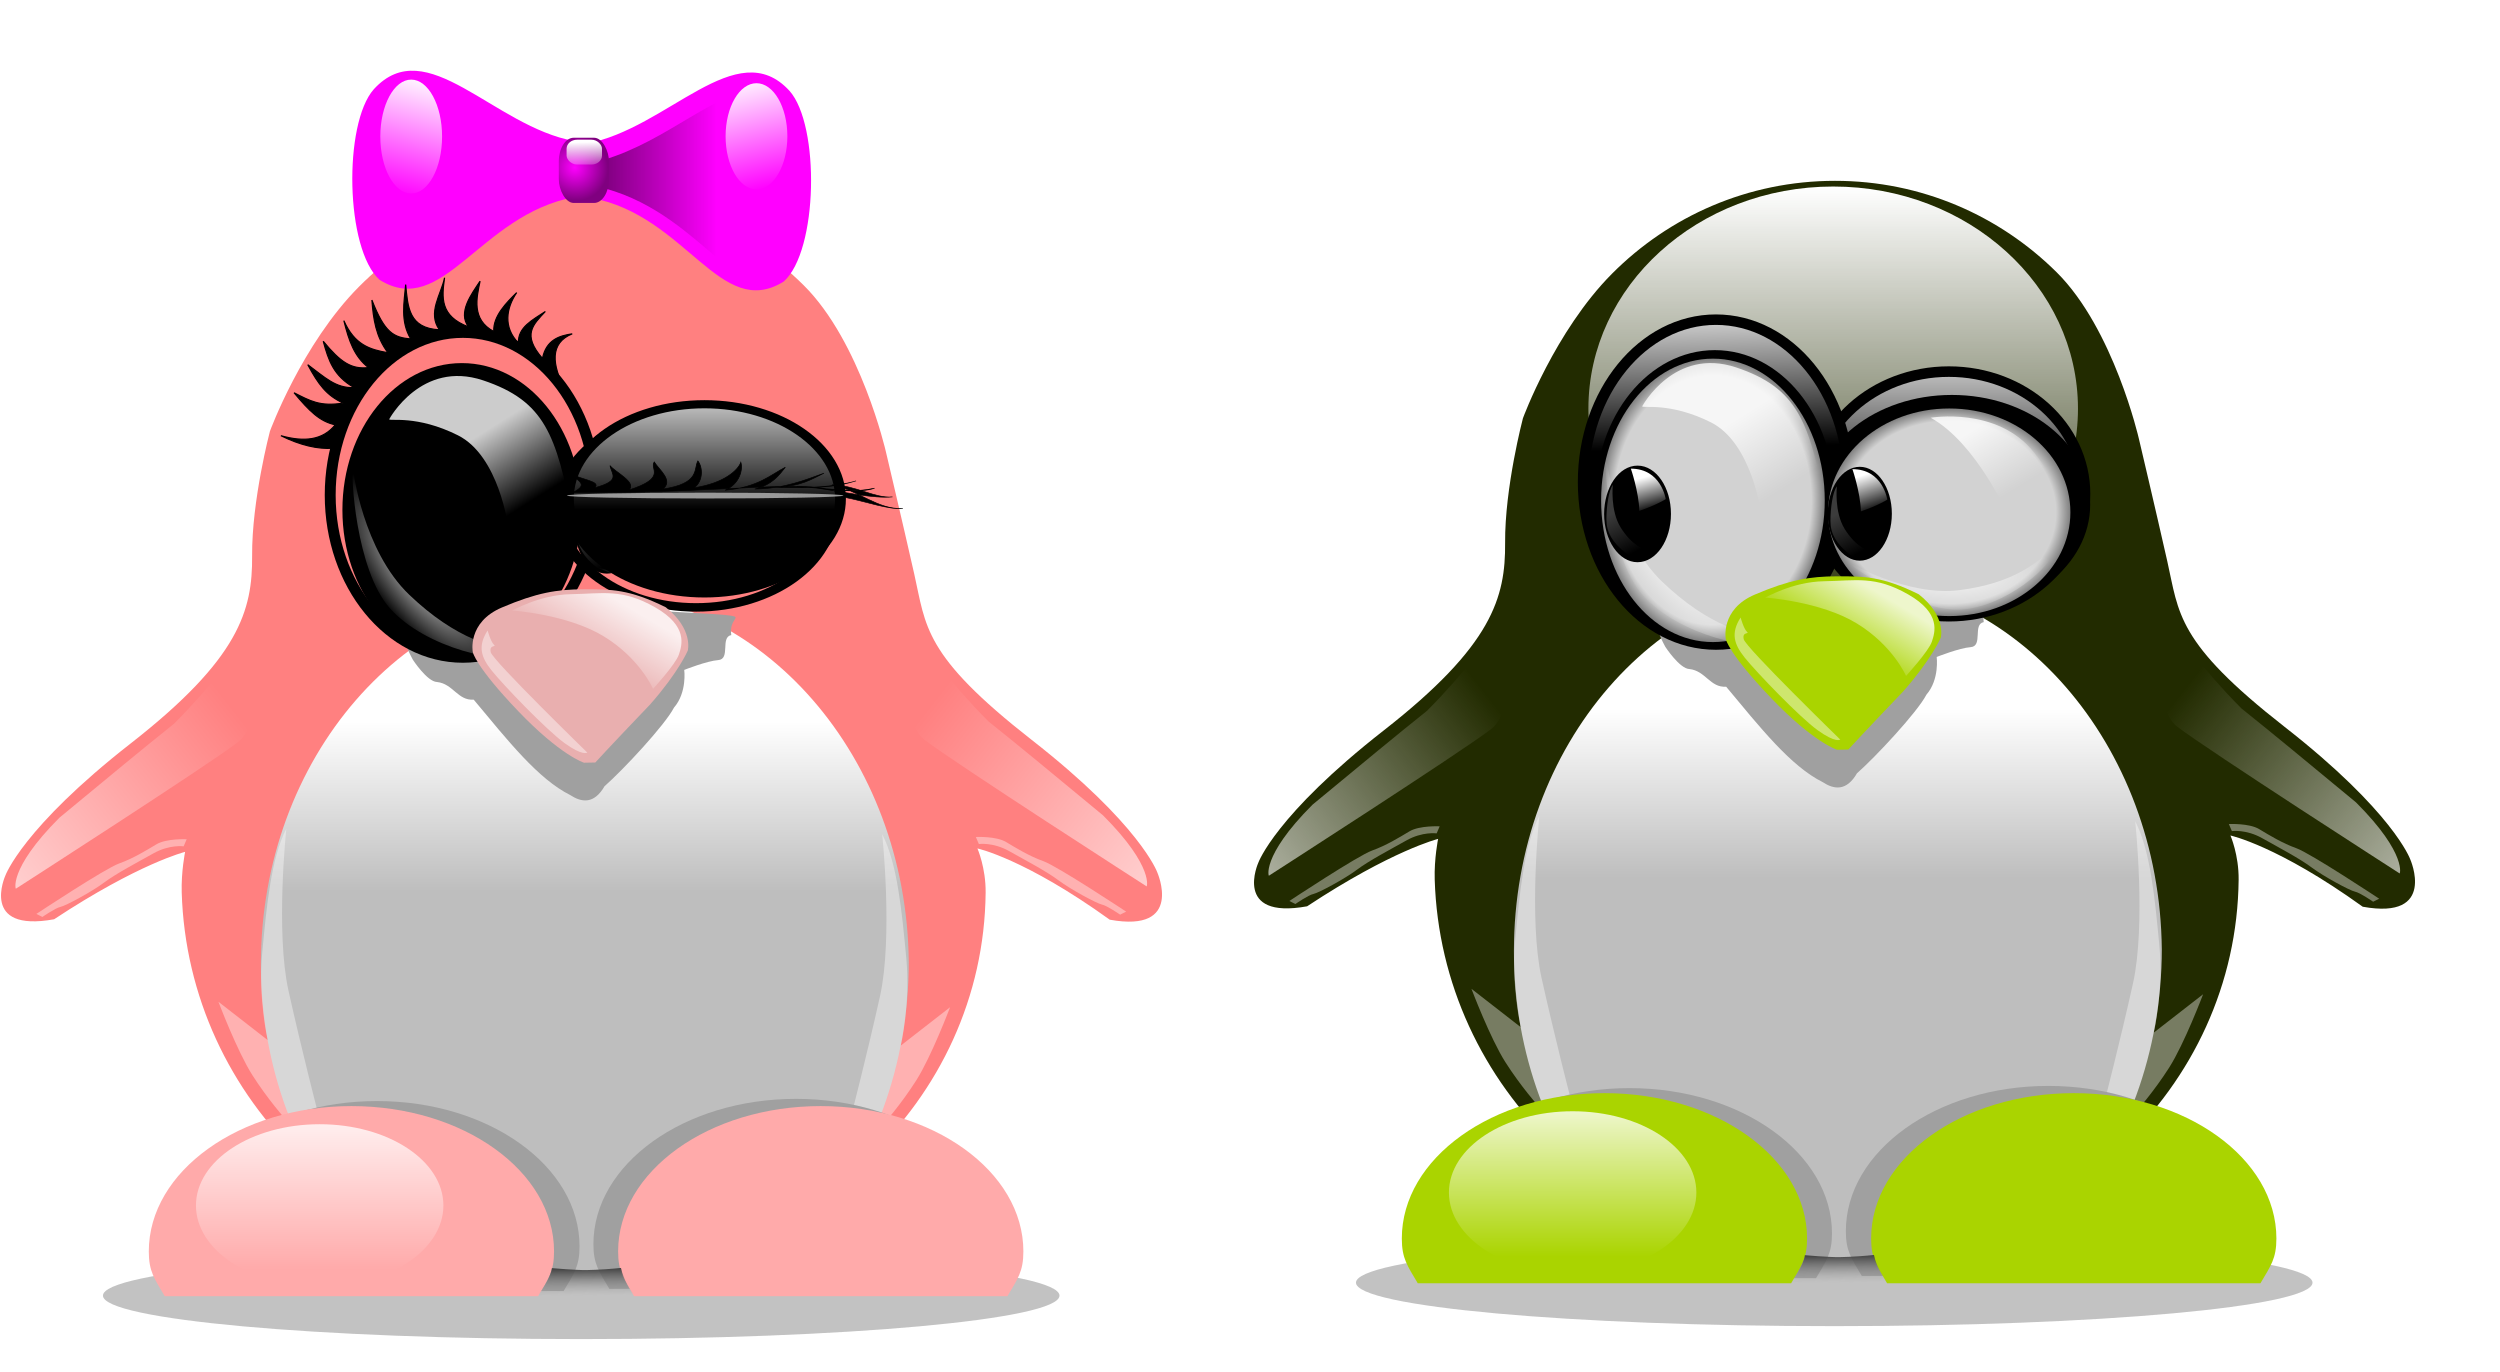 <svg xmlns="http://www.w3.org/2000/svg" xmlns:xlink="http://www.w3.org/1999/xlink" viewBox="0 0 1056.9 579.87" version="1.0"><defs><linearGradient id="y" y2="401.18" xlink:href="#a" gradientUnits="userSpaceOnUse" x2="1242.6" gradientTransform="matrix(-.442 0 0 .442 378.47 329.62)" y1="638.37" x1="938.65"/><linearGradient id="h"><stop offset="0" stop-color="#f0f"/><stop offset="1" stop-color="#fff"/></linearGradient><linearGradient id="f"><stop offset="0" stop-color="#3c3c3c"/><stop offset="1" stop-color="#3c3c3c" stop-opacity="0"/></linearGradient><linearGradient id="e"><stop offset="0" stop-color="#3c3c3c"/><stop offset="1" stop-color="#a0a0a0" stop-opacity="0"/></linearGradient><linearGradient id="b"><stop offset="0" stop-color="#fff"/><stop offset="1" stop-color="#bebebe"/></linearGradient><linearGradient id="a"><stop offset="0" stop-color="#fff"/><stop offset="1" stop-color="#fff" stop-opacity="0"/></linearGradient><linearGradient id="c"><stop offset="0"/><stop offset="1" stop-color="#fff"/></linearGradient><linearGradient id="d"><stop offset="0" stop-color="#d2d2d2"/><stop offset=".88" stop-color="#d2d2d2"/><stop offset="1" stop-color="gray"/></linearGradient><linearGradient id="P" y2="-157.86" xlink:href="#h" gradientUnits="userSpaceOnUse" x2="748.48" y1="95.61" x1="844.85"/><linearGradient id="U" y2="7.182" gradientUnits="userSpaceOnUse" x2="-552.11" gradientTransform="translate(-521.86 310) scale(.442)" y1="-18.045" x1="-552.8"><stop offset="0" stop-color="#fff"/><stop offset="1" stop-color="#fff" stop-opacity="0"/></linearGradient><linearGradient id="N" y2="-26.226" xlink:href="#g" gradientUnits="userSpaceOnUse" x2="-336.66" y1="-26.226" x1="-503.02"/><linearGradient id="j" y2="360.62" xlink:href="#a" gradientUnits="userSpaceOnUse" x2="1510.9" y1="-9.642" x1="1510.9"/><linearGradient id="k" y2="600.03" xlink:href="#b" gradientUnits="userSpaceOnUse" x2="513.85" gradientTransform="translate(-526.13 310.86) scale(.442)" y1="457.32" x1="513.85"/><linearGradient id="m" y2="146.25" xlink:href="#c" gradientUnits="userSpaceOnUse" x2="615.17" y1="295.8" x1="615.17"/><linearGradient id="L" y2="303.34" xlink:href="#f" gradientUnits="userSpaceOnUse" x2="1484.5" gradientTransform="translate(-1415.3 326.55) scale(.442)" y1="270" x1="1466.7"/><linearGradient id="K" y2="262.63" xlink:href="#a" gradientUnits="userSpaceOnUse" x2="1508.4" gradientTransform="translate(-1418.2 328.21) scale(.442)" y1="231.99" x1="1498.2"/><linearGradient id="r" y2="237.22" xlink:href="#a" gradientUnits="userSpaceOnUse" x2="1487.2" gradientTransform="translate(-973.83 324.5) scale(.442)" y1="177.43" x1="1449.7"/><linearGradient id="s" y2="249.2" xlink:href="#a" gradientUnits="userSpaceOnUse" x2="1664.2" gradientTransform="translate(-971.27 322.8) scale(.442)" y1="197.06" x1="1632.9"/><linearGradient id="J" y2="916.28" xlink:href="#e" gradientUnits="userSpaceOnUse" x2="1523" gradientTransform="translate(-1437.7 326.65) scale(.442)" y1="892.53" x1="1522.8"/><linearGradient id="I" y2="401.18" xlink:href="#a" gradientUnits="userSpaceOnUse" x2="1242.6" gradientTransform="matrix(-.442 0 0 .442 -88.25 334.44)" y1="638.37" x1="938.65"/><linearGradient id="v" y2="393.51" xlink:href="#a" gradientUnits="userSpaceOnUse" x2="1532.6" gradientTransform="translate(-969.82 321.91) scale(.442)" y1="341.23" x1="1563.5"/><linearGradient id="w" y2="888.87" xlink:href="#a" gradientUnits="userSpaceOnUse" x2="1304.6" y1="806.09" x1="1304.6"/><linearGradient id="x" y2="401.18" xlink:href="#a" gradientUnits="userSpaceOnUse" x2="1242.6" gradientTransform="translate(-978.95 330.47) scale(.442)" y1="638.37" x1="938.65"/><linearGradient id="g"><stop offset="0" stop-color="purple"/><stop offset="1" stop-color="purple" stop-opacity="0"/></linearGradient><linearGradient id="z" y2="916.28" xlink:href="#e" gradientUnits="userSpaceOnUse" x2="1523" gradientTransform="translate(-971.03 321.82) scale(.442)" y1="892.53" x1="1522.8"/><linearGradient id="C" y2="262.63" xlink:href="#a" gradientUnits="userSpaceOnUse" x2="1508.4" gradientTransform="translate(-951.44 323.39) scale(.442)" y1="231.99" x1="1498.2"/><linearGradient id="D" y2="303.34" xlink:href="#f" gradientUnits="userSpaceOnUse" x2="1484.5" gradientTransform="translate(-948.59 321.72) scale(.442)" y1="270" x1="1466.7"/><linearGradient id="o" y2="143.59" xlink:href="#c" gradientUnits="userSpaceOnUse" x2="419.81" y1="260.88" x1="423.07"/><linearGradient id="A" y2="262.63" xlink:href="#a" gradientUnits="userSpaceOnUse" x2="1506.4" gradientTransform="translate(-1028.7 29.01)" y1="234.5" x1="1498.6"/><linearGradient id="B" y2="303.34" xlink:href="#f" gradientUnits="userSpaceOnUse" x2="1484.5" gradientTransform="translate(-1024.3 24.416)" y1="270" x1="1466.7"/><linearGradient id="E" y2="600.03" xlink:href="#b" gradientUnits="userSpaceOnUse" x2="513.85" gradientTransform="translate(-992.85 315.68) scale(.442)" y1="457.32" x1="513.85"/><linearGradient id="R" y2="237.22" xlink:href="#a" gradientUnits="userSpaceOnUse" x2="1487.2" gradientTransform="translate(-1440.5 329.33) scale(.442)" y1="177.43" x1="1449.7"/><linearGradient id="F" y2="249.2" xlink:href="#a" gradientUnits="userSpaceOnUse" x2="1664.2" gradientTransform="translate(-1438 327.62) scale(.442)" y1="197.06" x1="1632.9"/><linearGradient id="H" y2="401.18" xlink:href="#a" gradientUnits="userSpaceOnUse" x2="1242.6" gradientTransform="translate(-1445.7 335.29) scale(.442)" y1="638.37" x1="938.65"/><linearGradient id="T" y2="393.51" xlink:href="#a" gradientUnits="userSpaceOnUse" x2="1532.6" gradientTransform="translate(-1436.5 326.73) scale(.442)" y1="341.23" x1="1563.5"/><linearGradient id="Q" y2="-153.35" xlink:href="#h" gradientUnits="userSpaceOnUse" x2="847.55" y1="105.36" x1="755.3"/><radialGradient id="S" xlink:href="#a" gradientUnits="userSpaceOnUse" cy="319.54" cx="1619.9" gradientTransform="matrix(-.332 -.412 .159 -.11 -340.13 1166.4)" r="89.638"/><radialGradient id="u" xlink:href="#a" gradientUnits="userSpaceOnUse" cy="319.54" cx="1619.9" gradientTransform="matrix(-.332 -.412 .159 -.11 126.59 1161.6)" r="89.638"/><radialGradient id="t" xlink:href="#a" gradientUnits="userSpaceOnUse" cy="319.54" cx="1619.9" gradientTransform="matrix(-.442 0 0 -.16 460.18 514.72)" r="89.638"/><radialGradient id="q" xlink:href="#d" gradientUnits="userSpaceOnUse" cy="306.62" cx="615.17" gradientTransform="matrix(1 0 0 1.025 0 -7.665)" r="77.137"/><radialGradient id="p" xlink:href="#d" gradientUnits="userSpaceOnUse" cy="269.02" cx="430.04" gradientTransform="matrix(1 0 0 1.262 0 -70.617)" r="77.137"/><radialGradient id="G" xlink:href="#a" gradientUnits="userSpaceOnUse" cy="319.54" cx="1619.9" gradientTransform="matrix(-.442 0 0 -.089 -6.535 491.29)" r="89.638"/><radialGradient id="O" gradientUnits="userSpaceOnUse" cy="4.207" cx="-560.3" gradientTransform="matrix(.442 .4 -.385 .427 -520.14 533.76)" r="21.127"><stop offset="0" stop-color="#f0f"/><stop offset="1" stop-color="purple"/></radialGradient><filter id="i" height="1.72" width="1.065" color-interpolation-filters="sRGB" y="-.36" x="-.033"><feGaussianBlur stdDeviation="10.992"/></filter><filter id="n" height="1.376" width="1.176" color-interpolation-filters="sRGB" y="-.188" x="-.088"><feGaussianBlur stdDeviation="12.537"/></filter><filter id="l" height="1.325" width="1.19" color-interpolation-filters="sRGB" y="-.162" x="-.095"><feGaussianBlur stdDeviation="11.053"/></filter><filter id="M" color-interpolation-filters="sRGB"><feGaussianBlur stdDeviation="6.023"/></filter></defs><g transform="translate(1116.228 -282.678) scale(1.135)"><path d="M-795.79 395.87c5.58-9.849 1.966-13.573-.993-23.422 4.081 8.04 10.581 9.529 8.515 17.569 8.915-8.776 5.736-15.851 5.12-27.01 1.695 7.858 9.23 11.989 6.374 21.245 13.099-15.039 6.97-17.077 8.612-25.679 1.619 9.399 5.11 13.246 1.316 23.428 12.815-6.944 11.973-14.582 13.479-24.686 1.662 7.763 1.473 14.466-1.596 23.017 10.371-5.655 15.303-12.417 16.156-21.245.751 9.23-.852 15.592-5.728 23.215 11.128-3.454 15.985-8.314 20.803-17.289-2.07 9.387-5.072 14.77-11.12 20.179 9.968-.414 18.225-5.1 24.215-12.9-4.177 6.994-7.552 16.312-16.73 17.194 10.315 1.558 20.694-.302 27.605-7.817-5.609 6.19-11.227 14.263-20.861 12.465 16.454 3.84 20.342 1.849 27.14-3.552-4.75 6.375-15.801 11.615-21.683 9.508 9.835 5.045 21.303 3.413 27.757 1.133-5.935 2.146-14.404 6.232-22.47 5.713 9.111 6.806 17.574 10.34 25.978 8.339-4.324 2.197-18.182 4.32-24.742-.286-10.495-16.11-32.196-49.232-87.148-19.12z" stroke="#000" stroke-width=".442"/><path d="M914.08 941.08c0 20.236-180.45 36.64-403.04 36.64S108 961.316 108 941.08s180.45-36.64 403.04-36.64 403.04 16.404 403.04 36.64" transform="translate(-526.13 310.86) scale(.442)" opacity=".8" filter="url(#i)" fill-rule="evenodd" fill="#a0a0a0"/><path d="M-447.8 561.52s-1.502 7.355-1.264 15.161c2.368 77.414 67.074 140.24 149.72 140.24 82.644 0 148.95-62.457 149.72-140.24.092-9.242-3.055-16.425-3.055-16.425s17.688 3.79 49.274 26.532c27.796 5.054 17.688-17.688 17.688-17.688s-6.317-17.688-46.747-49.274-39.342-42.251-43.747-61.759c-4.439-19.659-10.58-45.634-10.58-45.634s-9.343-40.815-30.575-61.914-50.417-34.108-82.607-34.108c-32.43 0-61.805 13.231-83.073 34.613s-33.164 53.828-33.164 53.828-6.79 25.74-6.634 46.428c.154 20.254-4.737 38.222-45.167 69.808s-46.746 49.274-46.746 49.274-9.634 21.321 18.162 16.268c31.586-20.848 48.8-25.112 48.8-25.112z" fill-rule="evenodd" fill="#222b00"/><path d="M1700.9 175.49c0 102.24-85.044 185.13-189.95 185.13S1321 277.734 1321 175.49 1406.044-9.64 1510.95-9.64s189.95 82.884 189.95 185.13" transform="matrix(.48 0 0 .447 -1025.9 322.84)" fill-rule="evenodd" fill="url(#j)"/><path fill="none" d="M-391.39 318.53h182.49v165.44h-182.49z"/><path d="M-178.24 602.51c0 38.363-13.51 73.922-35.35 99.081s-148.78 25.159-170.62 0-35.354-59.908-35.354-98.271c0-76.727 54.057-139 120.66-139 66.112 0 119.89 62.035 120.66 138.19z" fill-rule="evenodd" fill="url(#k)"/><path d="M-410.09 552.92s-4.08 38.344.816 60.371c4.895 22.027 10.606 44.055 10.606 44.055l-11.83 3.671s-6.526-7.342-12.236-16.317c-5.711-8.974-12.645-27.33-12.645-27.33l18.356 14.277s-3.671-15.5-2.04-32.633c1.632-17.132 3.264-35.08 8.974-46.094z" fill-rule="evenodd" fill="#fff" fill-opacity=".386"/><path transform="translate(-521.86 310) scale(.442)" d="M359.03 407.2s12.058 18.473 20.3 18.727c13.635 1.453 17.462 15.848 30.961 14.884 28.927 34.712 54.334 66.896 81.332 80.395 9.62 6.308 20.091 7.845 28.927-7.452 15.428-13.5 50.924-51.523 58.507-66.221 11.178-12.9 8.65-31.792 8.65-31.792s19.132-7.597 28.594-8.268c10.687-.759 1.57-19.335 11.044-21.094-2.384-15.241 12.43-14.992-4.925-16.92-17.356-1.929-237.2-13.5-254.55-1.929-17.356 11.571-20.407 18.456-8.836 39.67z" filter="url(#l)" fill-rule="evenodd" fill="#a0a0a0"/><path d="M725.09 284.44c0 55.915-49.213 101.24-109.92 101.24-60.708 0-109.92-45.328-109.92-101.24 0-55.915 49.213-101.24 109.92-101.24s109.92 45.327 109.92 101.24" transform="matrix(.461 0 0 .45 -541.15 305.03)" fill-rule="evenodd" stroke="#000" stroke-width="8.729" fill="url(#m)"/><path d="M-188.15 554.94s4.08 38.344-.816 60.371c-4.895 22.027-10.606 44.055-10.606 44.055l11.83 3.671s6.526-7.342 12.236-16.317c5.711-8.974 12.645-27.33 12.645-27.33l-18.356 14.277s3.671-15.5 2.04-32.633c-1.632-17.132-3.264-35.08-8.974-46.094z" fill-rule="evenodd" fill="#fff" fill-opacity=".386"/><path transform="translate(-521.86 310) scale(.442)" d="M852.52 899.69c0 16.9-4.779 23.005-13.42 37.655H524.58c-8.64-14.65-13.42-20.754-13.42-37.655 0-67.602 76.464-122.47 170.68-122.47 94.213 0 170.68 54.864 170.68 122.46" filter="url(#n)" fill-rule="evenodd" fill="#a0a0a0"/><path d="M-135.56 710.38c0 7.473-2.113 10.173-5.934 16.651h-139.08c-3.821-6.478-5.934-9.178-5.934-16.651 0-29.894 33.813-54.155 75.474-54.155s75.474 24.261 75.474 54.154" fill-rule="evenodd" fill="#aad400"/><path d="M499.48 901.54c0 16.9-4.779 23.005-13.42 37.655H171.54c-8.64-14.65-13.42-20.754-13.42-37.655 0-67.602 76.464-122.47 170.68-122.47 94.213 0 170.68 54.864 170.68 122.46" transform="translate(-521.86 310) scale(.442)" filter="url(#n)" fill-rule="evenodd" fill="#a0a0a0"/><path d="M-310.37 710.38c0 7.473-2.113 10.173-5.934 16.651h-139.08c-3.821-6.478-5.934-9.178-5.934-16.651 0-29.894 33.813-54.155 75.474-54.155s75.474 24.261 75.474 54.154" fill-rule="evenodd" fill="#aad400"/><path d="M-204.918 437.004c0 22.557-23.059 40.843-51.503 40.843s-51.504-18.286-51.504-40.843c0-22.558 23.06-40.844 51.504-40.844s51.503 18.286 51.503 40.843" fill-rule="evenodd"/><path d="M511.04 286.37c0 66.565-42.306 120.53-94.493 120.53s-94.493-53.962-94.493-120.53c0-66.565 42.306-120.53 94.493-120.53s94.492 53.961 94.493 120.53" transform="matrix(.523 0 0 .502 -562.16 284.87)" fill-rule="evenodd" stroke="#000" stroke-width="7.773" fill="url(#o)"/><path d="M507.18 269.02c0 53.785-34.536 97.386-77.137 97.386-42.602 0-77.137-43.601-77.137-97.386s34.536-97.386 77.137-97.386 77.137 43.6 77.137 97.384" transform="matrix(.568 0 0 .555 -588.99 284.87)" fill-rule="evenodd" stroke="#000" stroke-width="2.365"/><path d="M507.18 269.02c0 53.785-34.536 97.386-77.137 97.386-42.602 0-77.137-43.601-77.137-97.386s34.536-97.386 77.137-97.386 77.137 43.6 77.137 97.384" transform="matrix(.54 0 0 .542 -577.66 289.62)" fill-rule="evenodd" fill="url(#p)"/><path d="M692.31 306.62c0 43.667-34.536 79.066-77.137 79.066-42.602 0-77.137-35.399-77.137-79.066s34.536-79.066 77.137-79.066 77.137 35.398 77.137 79.065" transform="matrix(.585 0 0 .489 -617.29 289.93)" fill-rule="evenodd" fill="url(#q)"/><path d="M-278.792 440.41c0 9.655-5.344 17.482-11.938 17.482s-11.939-7.827-11.939-17.482 5.345-17.481 11.939-17.481c6.593 0 11.938 7.826 11.938 17.48" fill-rule="evenodd"/><path d="M-371.78 400.4s11.939-22.172 34.963-14.497c23.025 7.675 27.288 20.466 33.258 51.166 5.97 30.699-23.877 3.411-23.877 3.411s-3.411-26.436-18.761-34.111c-15.35-7.675-25.583-5.117-25.583-5.97z" opacity=".8" fill-rule="evenodd" fill="url(#r)"/><path d="M-264.33 404.66s24.73-4.264 38.374 12.791 9.38 23.025 9.38 23.025l-18.76.853s-11.94-27.288-28.995-36.67z" opacity=".8" fill-rule="evenodd" fill="url(#s)"/><path d="M-295.55 458.17s22.451 13.249 42.065 10.691c19.614-2.558 28.862-9.83 36.77-17.598-1.985 9.32-20.436 24.017-36.638 24.87-16.203.853-42.197-17.11-42.197-17.963z" opacity=".8" fill-rule="evenodd" fill="url(#t)"/><path d="M-385.23 419.33s3.686 29.995 20.978 46.494 31.485 20.113 45.164 22.139c-10.771 4.552-39.276-2.527-52.305-17.022s-14.686-51.024-13.837-51.61z" opacity=".8" fill-rule="evenodd" fill="url(#u)"/><path d="M-299.21 528.32l4.204-.08s4.574-5.058 20.473-21.68c10.599-12.044 13.972-19.993 13.972-19.993s2.168-7.95-8.19-16.14c-13.595-6.75-20.473-6.745-30.524-6.706s-17.516 1.244-30.524 6.785-10.84 16.622-10.84 16.622.963 5.3 16.863 21.921c15.899 16.622 24.568 19.271 24.568 19.271z" fill-rule="evenodd" fill="#aad400"/><path d="M-326.01 471.63s20.572 1.371 34.091 9.6 18.417 19.593 18.417 19.593 8.425-9.208 9.6-12.735c1.176-3.526 3.527-10.58-8.816-17.633-12.343-7.053-19.397-5.094-31.348-4.898-11.952.196-21.944 6.27-21.944 6.074z" opacity=".8" fill-rule="evenodd" fill="url(#v)"/><path d="M-335.13 479.07s1.175 4.23 2.35 5.287-1.88-.235-1.175 2.82c.705 3.054 35.949 37.358 35.949 37.358s-1.645 1.41-8.459-3.524-22.909-21.734-27.138-27.02c-3.952-4.94-5.286-9.046-1.527-14.92z" fill-rule="evenodd" fill="#fff" fill-opacity=".429"/><path d="M1382.7 852.37c0 25.561-34.967 46.282-78.102 46.282-43.134 0-78.102-20.721-78.102-46.282s34.967-46.282 78.102-46.282c43.134 0 78.101 20.721 78.102 46.282" transform="matrix(.59 0 0 .654 -1167.4 135.79)" opacity=".8" fill-rule="evenodd" fill="url(#w)"/><path d="M1382.7 852.37c0 25.561-34.967 46.282-78.102 46.282-43.134 0-78.102-20.721-78.102-46.282s34.967-46.282 78.102-46.282c43.134 0 78.101 20.721 78.102 46.282" transform="matrix(.59 0 0 .654 -968.71 135.79)" opacity=".8" fill="url(#w)" fill-rule="evenodd"/><path d="M-510.78 575.21s71.632-46.049 82.718-54.577c11.086-8.528.853-35.816.853-35.816s-10.233 14.497-24.73 28.994c-12.791 10.233-23.025 18.761-42.638 34.963-19.614 19.614-16.203 27.288-16.203 26.436z" fill-rule="evenodd" fill="url(#x)"/><path d="M-503.21 584.65s25.554-16.911 30.815-18.79c5.261-1.879 10.146-4.885 13.904-7.14 3.758-2.255 11.274-1.88 11.274-1.88l-1.127 2.632s-5.262-.752-11.274 2.63c-6.013 3.382-13.904 7.516-18.414 10.898-4.51 3.382-14.28 8.643-16.16 9.02s-6.764 3.757-6.764 3.757l-2.254-1.127z" fill-rule="evenodd" fill="#fff" fill-opacity=".386"/><path d="M-89.699 574.36s-71.632-46.049-82.718-54.577c-11.086-8.528-.853-35.816-.853-35.816s10.233 14.497 24.73 28.994c12.791 10.233 23.025 18.761 42.638 34.963 19.614 19.614 16.203 27.288 16.203 26.436z" fill-rule="evenodd" fill="url(#y)"/><path d="M-97.273 583.8s-25.554-16.911-30.815-18.79c-5.261-1.879-10.146-4.885-13.904-7.14-3.758-2.255-11.274-1.88-11.274-1.88l1.127 2.632s5.262-.752 11.274 2.63c6.013 3.382 13.904 7.516 18.414 10.898 4.51 3.382 14.28 8.643 16.16 9.02 1.878.375 6.764 3.757 6.764 3.757l2.255-1.127z" fill-rule="evenodd" fill="#fff" fill-opacity=".386"/><path d="M-311.19 716.59s9.196.79 12.97.72c4.253-.08 9.807-.46 12.767-.803.926 4.562 3.853 8.713 4.818 9.957 1.204 1.124-35.572.16-35.572.16s4.616-6.389 5.016-10.034z" fill-rule="evenodd" fill="url(#z)"/><g fill-rule="evenodd"><path d="M-361.578 440.477c0 9.655-5.345 17.482-11.938 17.482s-11.939-7.827-11.939-17.482 5.345-17.481 11.939-17.481c6.593 0 11.938 7.826 11.938 17.48" stroke="#000" stroke-width="1.017"/><path d="M459.26 256.08s6.668 19.263 7.162 35.562c14.57-4.94 22.226-9.878 22.226-9.878s-3.705-25.683-29.388-25.683z" fill="url(#A)" transform="translate(-579 310.43) scale(.442)"/><path d="M444.1 269.76s-2.47 21.485 6.668 36.056c9.137 14.57 19.51 19.263 27.412 20.991-2.47 2.223-13.583 8.15-23.955-.247-10.372-8.396-15.558-16.546-15.558-27.659s1.975-24.943 5.433-29.141z" fill="url(#B)" transform="translate(-579 310.43) scale(.442)"/></g><path d="M-293.48 423.8s2.949 8.518 3.167 15.726c6.443-2.184 9.828-4.368 9.828-4.368s-1.638-11.357-12.995-11.357z" fill-rule="evenodd" fill="url(#C)"/><path d="M-299.26 430.22s-1.092 9.5 2.949 15.944c4.04 6.443 8.627 8.518 12.122 9.282-1.093.983-6.007 3.604-10.593-.109-4.587-3.713-6.88-7.316-6.88-12.23 0-4.915.873-11.03 2.402-12.887z" fill-rule="evenodd" fill="url(#D)"/><path d="M914.08 941.08c0 20.236-180.45 36.64-403.04 36.64S108 961.316 108 941.08s180.45-36.64 403.04-36.64 403.04 16.404 403.04 36.64" transform="translate(-992.85 315.68) scale(.442)" opacity=".8" filter="url(#i)" fill-rule="evenodd" fill="#a0a0a0"/><path d="M-914.51 566.35s-1.502 7.355-1.264 15.161c2.368 77.414 67.074 140.24 149.72 140.24 82.644 0 148.95-62.457 149.72-140.24.092-9.242-3.055-16.425-3.055-16.425s17.688 3.79 49.274 26.532c27.796 5.054 17.688-17.688 17.688-17.688s-6.317-17.688-46.747-49.274-39.342-42.251-43.747-61.759c-4.439-19.659-10.58-45.634-10.58-45.634s-9.343-40.815-30.575-61.914-50.417-34.108-82.607-34.108c-32.43 0-61.805 13.231-83.073 34.613s-33.164 53.828-33.164 53.828-6.79 25.74-6.633 46.428c.153 20.254-4.738 38.222-45.167 69.808s-46.747 49.274-46.747 49.274-9.634 21.321 18.162 16.268c31.586-20.848 48.8-25.112 48.8-25.112z" fill-rule="evenodd" fill="#ff8080"/><path d="M1700.9 175.49c0 102.24-85.044 185.13-189.95 185.13S1321 277.734 1321 175.49 1406.044-9.64 1510.95-9.64s189.95 82.884 189.95 185.13" transform="matrix(.48 0 0 .447 -1492.7 328.52)" fill="url(#j)" fill-rule="evenodd"/><path fill="none" d="M-858.11 323.36h182.49V488.8h-182.49z"/><path d="M-644.96 607.34c0 38.363-13.51 73.922-35.35 99.081s-148.78 25.159-170.62 0-35.354-59.908-35.354-98.271c0-76.727 54.057-139 120.66-139 66.112 0 119.89 62.035 120.66 138.19z" fill-rule="evenodd" fill="url(#E)"/><path d="M-876.81 557.74s-4.08 38.344.816 60.371c4.895 22.027 10.606 44.055 10.606 44.055l-11.83 3.671s-6.526-7.342-12.236-16.317c-5.711-8.974-12.645-27.33-12.645-27.33l18.356 14.277s-3.671-15.5-2.04-32.633c1.632-17.132 3.264-35.08 8.974-46.094z" fill-rule="evenodd" fill="#fff" fill-opacity=".386"/><path d="M-696.41 418.11s12.058 18.473 20.3 18.727c13.635 1.453 17.462 15.848 30.961 14.884 28.927 34.712 54.334 66.896 81.332 80.395 9.62 6.308 20.091 7.845 28.927-7.452 15.428-13.5 50.924-51.523 58.507-66.221 11.178-12.9 8.65-31.792 8.65-31.792s19.132-7.597 28.594-8.268c10.687-.759 1.57-19.335 11.044-21.094-2.384-15.241 12.43-14.992-4.925-16.92-17.356-1.929-237.2-13.5-254.55-1.929-17.356 11.571-20.407 18.456-8.836 39.67z" transform="translate(-521.86 310) scale(.442)" filter="url(#l)" fill-rule="evenodd" fill="#a0a0a0"/><path d="M725.09 284.44c0 55.915-49.213 101.24-109.92 101.24-60.708 0-109.92-45.328-109.92-101.24 0-55.915 49.213-101.24 109.92-101.24s109.92 45.327 109.92 101.24" transform="matrix(.463 0 0 .362 -1009 335.68)" fill-rule="evenodd" stroke="#000" stroke-width="8.729" fill="url(#m)"/><path d="M-654.87 559.77s4.08 38.344-.816 60.371c-4.895 22.027-10.606 44.055-10.606 44.055l11.83 3.671s6.526-7.342 12.236-16.317c5.711-8.974 12.645-27.33 12.645-27.33l-18.356 14.277s3.671-15.5 2.04-32.633c-1.632-17.132-3.264-35.08-8.974-46.094z" fill-rule="evenodd" fill="#fff" fill-opacity=".386"/><path d="M-202.91 910.6c0 16.9-4.779 23.005-13.42 37.655h-314.52c-8.64-14.65-13.42-20.754-13.42-37.655 0-67.602 76.464-122.47 170.68-122.47 94.213 0 170.68 54.864 170.68 122.46" transform="translate(-521.86 310) scale(.442)" filter="url(#n)" fill-rule="evenodd" fill="#a0a0a0"/><path d="M-602.28 715.2c0 7.473-2.113 10.173-5.934 16.651h-139.08c-3.821-6.478-5.934-9.178-5.934-16.651 0-29.894 33.813-54.155 75.474-54.155s75.474 24.261 75.474 54.154" fill-rule="evenodd" fill="#faa"/><path transform="translate(-521.86 310) scale(.442)" d="M-555.96 912.45c0 16.9-4.779 23.005-13.42 37.655H-883.9c-8.64-14.65-13.42-20.754-13.42-37.655 0-67.602 76.464-122.47 170.68-122.47 94.213 0 170.68 54.864 170.68 122.46" filter="url(#n)" fill-rule="evenodd" fill="#a0a0a0"/><path d="M-777.09 715.2c0 7.473-2.113 10.173-5.934 16.651h-139.08c-3.821-6.478-5.934-9.178-5.934-16.651 0-29.894 33.813-54.155 75.474-54.155s75.474 24.261 75.474 54.154" fill-rule="evenodd" fill="#faa"/><path d="M-671.618 435.432c0 19.025-23.059 34.448-51.503 34.448s-51.504-15.423-51.504-34.448c0-19.026 23.06-34.449 51.504-34.449s51.503 15.423 51.503 34.448" fill-rule="evenodd"/><path d="M511.04 286.37c0 66.565-42.306 120.53-94.493 120.53s-94.493-53.962-94.493-120.53c0-66.565 42.306-120.53 94.493-120.53s94.492 53.961 94.493 120.53" transform="matrix(.523 0 0 .502 -1028.9 289.7)" fill-rule="evenodd" stroke="#000" stroke-width="7.773" fill="url(#o)"/><path d="M507.18 269.02c0 53.785-34.536 97.386-77.137 97.386-42.602 0-77.137-43.601-77.137-97.386s34.536-97.386 77.137-97.386 77.137 43.6 77.137 97.384" transform="matrix(.568 0 0 .555 -1055.7 289.7)" fill-rule="evenodd" stroke="#000" stroke-width="2.365"/><path d="M692.31 306.62c0 43.667-34.536 79.066-77.137 79.066-42.602 0-77.137-35.399-77.137-79.066s34.536-79.066 77.137-79.066 77.137 35.398 77.137 79.065" transform="matrix(.585 0 0 .387 -1084 318.07)" fill="url(#q)" fill-rule="evenodd"/><path d="M-745.502 445.24c0 9.655-5.344 17.482-11.938 17.482s-11.939-7.827-11.939-17.482 5.345-17.481 11.939-17.481c6.593 0 11.938 7.826 11.938 17.48" fill-rule="evenodd"/><path d="M-731.05 409.49s24.73-4.264 38.374 12.791 9.38 23.025 9.38 23.025l-18.76.853s-11.94-27.288-28.995-36.67z" opacity=".8" fill-rule="evenodd" fill="url(#F)"/><path d="M-762.27 459.92s22.451 7.35 42.065 5.931c19.614-1.42 28.862-5.453 36.77-9.763-1.985 5.17-20.436 13.324-36.638 13.797-16.203.473-42.197-9.492-42.197-9.965z" opacity=".8" fill-rule="evenodd" fill="url(#G)"/><path d="M1382.7 852.37c0 25.561-34.967 46.282-78.102 46.282-43.134 0-78.102-20.721-78.102-46.282s34.967-46.282 78.102-46.282c43.134 0 78.101 20.721 78.102 46.282" transform="matrix(.59 0 0 .654 -1634.1 140.62)" opacity=".8" fill="url(#w)" fill-rule="evenodd"/><path d="M1382.7 852.37c0 25.561-34.967 46.282-78.102 46.282-43.134 0-78.102-20.721-78.102-46.282s34.967-46.282 78.102-46.282c43.134 0 78.101 20.721 78.102 46.282" transform="matrix(.59 0 0 .654 -1435.4 140.62)" opacity=".8" fill="url(#w)" fill-rule="evenodd"/><path d="M-977.5 580.04s71.632-46.049 82.718-54.577c11.086-8.528.853-35.816.853-35.816s-10.233 14.497-24.73 28.994c-12.791 10.233-23.025 18.761-42.638 34.963-19.614 19.614-16.203 27.288-16.203 26.436z" fill-rule="evenodd" fill="url(#H)"/><path d="M-969.92 589.47s25.554-16.911 30.815-18.79c5.261-1.879 10.146-4.885 13.904-7.14s11.274-1.88 11.274-1.88l-1.127 2.632s-5.261-.752-11.274 2.63c-6.013 3.382-13.904 7.516-18.414 10.898-4.51 3.382-14.28 8.643-16.16 9.02s-6.764 3.757-6.764 3.757l-2.254-1.127z" fill-rule="evenodd" fill="#fff" fill-opacity=".386"/><path d="M-556.42 579.18s-71.632-46.049-82.718-54.577c-11.086-8.528-.853-35.816-.853-35.816s10.233 14.497 24.73 28.994c12.791 10.233 23.025 18.761 42.638 34.963 19.614 19.614 16.203 27.288 16.203 26.436z" fill-rule="evenodd" fill="url(#I)"/><path d="M-563.99 588.62s-25.554-16.911-30.815-18.79c-5.261-1.879-10.146-4.885-13.904-7.14-3.758-2.255-11.274-1.88-11.274-1.88l1.127 2.632s5.261-.752 11.274 2.63c6.013 3.382 13.904 7.516 18.414 10.898 4.51 3.382 14.28 8.643 16.16 9.02 1.878.375 6.764 3.757 6.764 3.757l2.254-1.127z" fill-rule="evenodd" fill="#fff" fill-opacity=".386"/><path d="M-777.9 721.41s9.196.79 12.97.72c4.253-.08 9.807-.46 12.767-.803.926 4.562 3.853 8.713 4.818 9.956 1.204 1.125-35.572.161-35.572.161s4.616-6.389 5.016-10.034z" fill-rule="evenodd" fill="url(#J)"/><path d="M-760.2 428.62s2.949 8.518 3.167 15.726c6.443-2.184 9.828-4.368 9.828-4.368s-1.638-11.357-12.995-11.357z" fill-rule="evenodd" fill="url(#K)"/><path d="M-765.97 435.04s-1.092 9.5 2.949 15.944c4.04 6.443 8.627 8.518 12.121 9.282-1.092.983-6.006 3.604-10.593-.109-4.586-3.713-6.88-7.316-6.88-12.23 0-4.915.874-11.03 2.403-12.887z" fill-rule="evenodd" fill="url(#L)"/><path d="M-769.49 301.61c-30.244-5.455-55.032-40.89-74.741-19.308-11.354 12.807-10.64 59.596 2.18 71.004 23.615 14.689 37.157-24.263 72.561-30.831v-21.177M-765.04 302.54c30.244-5.455 55.966-41.202 75.675-19.62 11.354 12.807 10.64 59.596-2.18 71.004-23.615 14.689-36.222-24.574-71.627-31.142" fill="#f0f"/><path d="M-268.38-155.03c-24.932-.777-64.213 19.095-109.34 45.938-38.277 22.766-80.956 49.095-129.16 63.125l3.906 42.344c75.08 20.642 126.71 69.997 167.72 104.28 22.453 18.769 41.897 32.699 57.22 37.906 14.538 4.941 24.972 5.19 42.968-5.344 6.654-6.752 15.972-23.363 22.22-46.219 6.582-24.085 10.54-54.15 11.28-84.375 1.482-60.45-14.69-123.01-27.562-137.53-14.46-15.72-25.39-19.693-39.25-20.125z" transform="translate(-632.24 320.19) scale(.25)" filter="url(#M)" fill="url(#N)"/><path d="M-268.38-155.03c-24.932-.777-64.213 19.095-109.34 45.938-38.277 22.766-80.956 49.095-129.16 63.125l3.906 42.344c75.08 20.642 126.71 69.997 167.72 104.28 22.453 18.769 41.897 32.699 57.22 37.906 14.538 4.941 24.972 5.19 42.968-5.344 6.654-6.752 15.972-23.363 22.22-46.219 6.582-24.085 10.54-54.15 11.28-84.375 1.482-60.45-14.69-123.01-27.562-137.53-14.46-15.72-25.39-19.693-39.25-20.125z" transform="matrix(-.241 0 0 .241 -893.34 320.28)" filter="url(#M)" fill="url(#N)"/><rect rx="5.545" ry="8.834" height="24.291" width="18.685" y="300.36" x="-775.32" fill-rule="evenodd" fill="url(#O)"/><path d="M850.89-22.999c0 72.298-22.589 130.91-50.454 130.91s-50.454-58.609-50.454-130.91c0-72.298 22.589-130.91 50.454-130.91 27.864 0 50.453 58.608 50.454 130.9" transform="matrix(.228 0 0 .151 -884.19 303.29)" fill-rule="evenodd" fill="url(#P)"/><path d="M850.89-22.999c0 72.298-22.589 130.91-50.454 130.91s-50.454-58.609-50.454-130.91c0-72.298 22.589-130.91 50.454-130.91 27.864 0 50.453 58.608 50.454 130.9" transform="matrix(.228 0 0 .162 -1012.8 303.64)" fill-rule="evenodd" fill="url(#Q)"/><path d="M-772.88 394.5c-5.05-9.598-5.909-17.677 2.558-21.106-4.852.723-9.674 2.257-11.086 9.167-7.7-8.85-3.509-12.558 1.066-17.482-4.713 3.16-10.24 5.832-10.02 11.726-5.703-5.756-4.587-13.005-.64-18.76-3.556 3.51-8.914 8.732-8.527 14.496-8.43-4.471-6.386-12.693-5.116-18.76-3.13 4.744-8.471 11.745-4.264 17.054-10.734-4.038-10.005-10.985-8.954-18.334-1.309 6.325-6.47 13.076-1.919 19.4-11.448-.567-11.765-8.447-12.578-16.842-.54 6.61-2.087 13.644 1.919 20.253-6.43-.556-9.722-2.25-14.497-14.497.531 7.107 1.472 13.64 5.97 19.614-6.772-1.144-12.442-2.95-16.417-11.939 1.9 7.552 3.857 13.34 9.167 17.482-6.4.735-10.442-2.017-16.842-9.807 2.01 7.275 3.827 12.833 11.512 17.268-6.91.3-10.912-3.842-17.268-8.527 3.935 7.337 7.01 11.494 13.218 14.284-8.657 1.415-12.429-.85-18.334-3.838 5.757 6.9 9.594 10.698 15.35 11.94-4.694 5.83-11.707 6.468-20.253 4.05 7.35 3.623 13.756 5.045 19.4 4.69 9.659-34.98 47.224-64.728 86.556-21.532z" stroke="#000" stroke-width=".442"/><path d="M692.31 306.62c0 43.667-34.536 79.066-77.137 79.066-42.602 0-77.137-35.399-77.137-79.066s34.536-79.066 77.137-79.066 77.137 35.398 77.137 79.065" transform="matrix(.585 0 0 .378 -1080.81 324.542)" fill="url(#q)" fill-rule="evenodd"/><path d="M725.09 284.44c0 55.915-49.213 101.24-109.92 101.24-60.708 0-109.92-45.328-109.92-101.24 0-55.915 49.213-101.24 109.92-101.24s109.92 45.327 109.92 101.24" transform="matrix(.461 0 0 .348 -1004.663 335.871)" fill-rule="evenodd" stroke="#000" stroke-width="8.729" fill="url(#m)"/><path d="M-1217.2 275.32c13.874-8.81 4.89-12.141-2.469-20.95 10.147 7.191 26.31 8.523 21.173 15.715 22.165-7.85 14.261-14.178 12.73-24.159 4.215 7.029 22.952 18.437 15.85 26.716 32.57-13.452 17.331-22.988 21.413-30.682 4.026 8.406 16.563 20.526 7.129 29.634 31.864-6.211 25.913-21.721 29.659-30.759 4.134 6.943 4.628 21.617-3.004 29.266 25.787-5.058 37.087-19.785 39.208-27.681 1.869 8.257-1.155 23.589-13.28 30.407 27.67-3.09 38.783-17.079 50.763-25.106-5.147 8.396-10.68 18.996-25.719 23.834 24.785-.37 43.386-10.347 58.281-17.324-10.385 6.256-18.776 14.591-41.596 15.379 25.645 1.393 51.452-.27 68.637-6.992-13.946 5.537-25.987 7.936-49.943 6.328 40.912 3.435 48.652 6.475 65.558 1.645-11.814 5.701-34.47 1.71-49.096-.174 24.455 4.512 48.15 11.731 64.196 9.691-14.756 1.92-30.994-12.746-51.05-13.21 22.656 6.088 38.876 27.57 59.773 25.78-10.75 1.964-31.71-7.707-48.02-11.828-19.837-24.845-90.015-3.973-230.19-5.53z" stroke="#000" stroke-width=".659" transform="matrix(.442 0 0 .341 -232.14 338.62)"/><path d="M-669.278 433.64c0 .6-23.06 1.084-51.504 1.084s-51.505-.485-51.505-1.083c0-.599 23.06-1.084 51.505-1.084 28.444 0 51.504.485 51.504 1.084" fill-rule="evenodd" fill="#999"/><path d="M507.18 269.02c0 53.785-34.536 97.386-77.137 97.386-42.602 0-77.137-43.601-77.137-97.386s34.536-97.386 77.137-97.386 77.137 43.6 77.137 97.384" transform="matrix(.54 0 0 .542 -1044.4 294.45)" fill="url(#p)" fill-rule="evenodd"/><g fill-rule="evenodd"><path d="M-771.618 446.507c0 9.655-5.345 17.482-11.938 17.482s-11.939-7.827-11.939-17.482 5.345-17.481 11.939-17.481c6.593 0 11.938 7.826 11.938 17.48" stroke="#000" stroke-width="1.017"/><path d="M459.26 256.08s6.668 19.263 7.162 35.562c14.57-4.94 22.226-9.878 22.226-9.878s-3.705-25.683-29.388-25.683z" fill="url(#A)" transform="translate(-989.04 316.46) scale(.442)"/><path d="M444.1 269.76s-2.47 21.485 6.668 36.056c9.137 14.57 19.51 19.263 27.412 20.991-2.47 2.223-13.583 8.15-23.955-.247-10.372-8.396-15.558-16.546-15.558-27.659s1.975-24.943 5.433-29.141z" fill="url(#B)" transform="translate(-989.04 316.46) scale(.442)"/></g><path d="M-838.5 405.22s11.939-22.172 34.963-14.497c23.025 7.675 27.288 20.466 33.258 51.166 5.97 30.699-23.877 3.411-23.877 3.411s-3.411-26.436-18.761-34.111c-15.35-7.675-25.583-5.117-25.583-5.97z" opacity=".8" fill-rule="evenodd" fill="url(#R)"/><path d="M-851.95 424.15s3.686 29.995 20.978 46.494 31.485 20.113 45.164 22.139c-10.771 4.552-39.276-2.527-52.305-17.022s-14.686-51.024-13.837-51.61z" opacity=".8" fill-rule="evenodd" fill="url(#S)"/><path d="M-765.93 533.15l4.204-.08s4.574-5.058 20.473-21.68c10.599-12.044 13.972-19.993 13.972-19.993s2.168-7.95-8.19-16.14c-13.595-6.75-20.473-6.745-30.524-6.706s-17.516 1.244-30.524 6.785-10.84 16.622-10.84 16.622.963 5.3 16.863 21.921c15.899 16.622 24.568 19.271 24.568 19.271z" fill-rule="evenodd" fill="#e9afaf"/><path d="M-792.72 476.45s20.572 1.371 34.091 9.6 18.417 19.593 18.417 19.593 8.425-9.208 9.6-12.735c1.176-3.526 3.527-10.58-8.816-17.633-12.343-7.053-19.397-5.094-31.348-4.898-11.952.196-21.944 6.27-21.944 6.074z" opacity=".8" fill-rule="evenodd" fill="url(#T)"/><path d="M-801.84 483.9s1.175 4.23 2.35 5.287-1.88-.235-1.175 2.82c.705 3.054 35.949 37.358 35.949 37.358s-1.645 1.41-8.459-3.524-22.909-21.734-27.138-27.02c-3.952-4.94-5.286-9.046-1.527-14.92z" fill-rule="evenodd" fill="#fff" fill-opacity=".429"/><rect rx="3.914" ry="3.368" height="9.261" width="13.189" y="301.09" x="-772.42" fill-rule="evenodd" fill="url(#U)"/></g></svg>